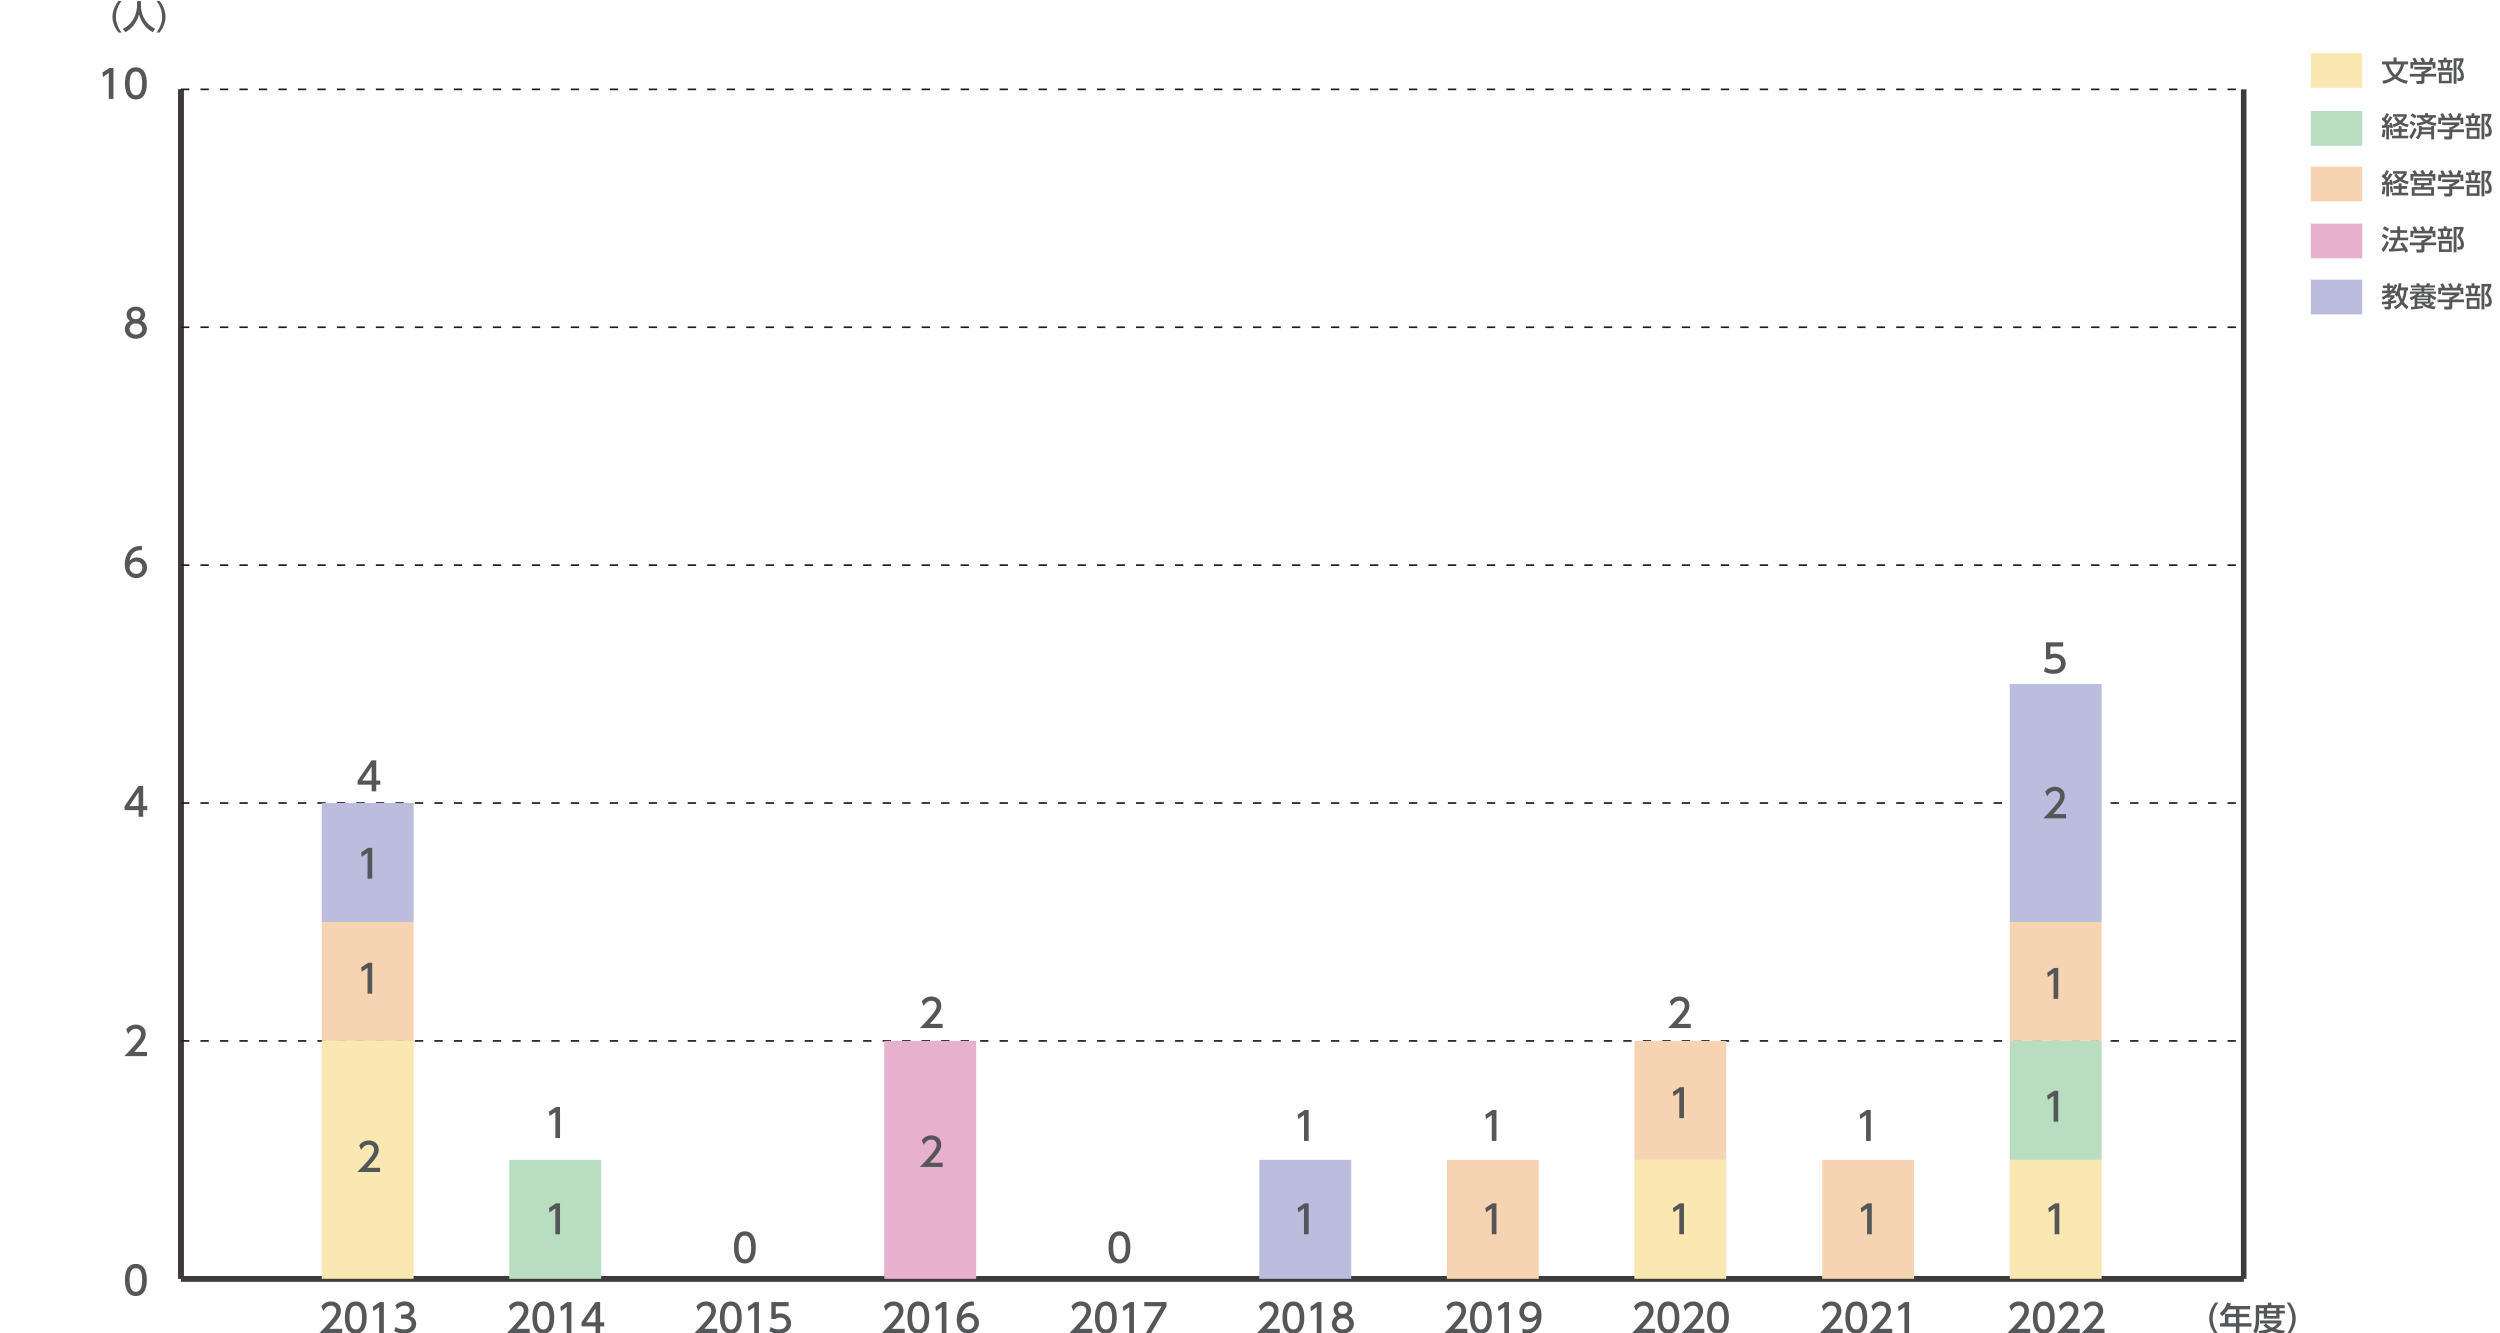 <?xml version="1.0" encoding="utf-8"?>
<!-- Generator: Adobe Illustrator 27.7.0, SVG Export Plug-In . SVG Version: 6.00 Build 0)  -->
<svg version="1.1" id="レイヤー_1" xmlns="http://www.w3.org/2000/svg" xmlns:xlink="http://www.w3.org/1999/xlink" x="0px"
	 y="0px" width="806.26px" height="430px" viewBox="0 0 806.26 430" style="enable-background:new 0 0 806.26 430;"
	 xml:space="preserve">
<style type="text/css">
	.st0{fill:none;stroke:#3E3A39;stroke-width:1.796;stroke-miterlimit:10;}
	.st1{fill:#555657;}
	.st2{fill:none;stroke:#231815;stroke-width:0.539;stroke-miterlimit:10;stroke-dasharray:2.694,3.592;}
	.st3{fill:#BBBCDE;}
	.st4{fill:#A0D8EF;}
	.st5{fill:#E7B0CF;}
	.st6{fill:#F6D4B1;}
	.st7{fill:#F9E8B1;}
	.st8{fill:#B9DDC0;}
</style>
<g>
	<line class="st0" x1="58.36" y1="412.42" x2="723.6" y2="412.42"/>
	<g>
		<g>
			<line class="st0" x1="58.36" y1="412.42" x2="58.36" y2="28.82"/>
			<line class="st0" x1="723.6" y1="412.42" x2="723.6" y2="28.82"/>
		</g>
	</g>
</g>
<g>
	<g>
		<path class="st1" d="M40.3,412.79c0-0.97,0-5.18,3.52-5.18c3.52,0,3.52,4.23,3.52,5.18c0,0.97,0,5.19-3.52,5.19
			C40.3,417.99,40.3,413.76,40.3,412.79z M45.85,412.79c0-1.92-0.36-3.82-2.02-3.82c-1.66,0-2.03,1.91-2.03,3.82
			c0,2.03,0.42,3.84,2.03,3.84C45.48,416.63,45.85,414.69,45.85,412.79z"/>
	</g>
</g>
<g>
	<g>
		<path class="st1" d="M44.7,263.42v-2.14h-4.53v-1.27l4.49-6.57h1.52v6.52h1.31v1.32h-1.31v2.14H44.7z M41.68,259.97h3.02v-4.48
			L41.68,259.97z"/>
	</g>
</g>
<g>
	<g>
		<path class="st1" d="M47.42,339.25v1.36h-7.35c1.09-1.09,2.25-2.28,3.54-3.79c1.52-1.79,1.89-2.53,1.89-3.37
			c0-0.98-0.68-1.66-1.7-1.66c-1.48,0-2.23,1.32-2.46,1.72l-0.63-1.5c0.78-1.03,1.84-1.58,3.13-1.58c1.42,0,3.16,0.82,3.16,2.98
			c0,1.42-0.59,2.52-3.7,5.84H47.42z"/>
	</g>
</g>
<g>
	<g>
		<path class="st1" d="M45.76,177.45c-0.29-0.01-0.31-0.03-0.44-0.03c-2.11,0-3.16,1.47-3.56,3.42c0.5-0.55,1.26-1.07,2.39-1.07
			c1.67,0,3.26,1.23,3.26,3.26c0,1.99-1.55,3.41-3.46,3.41c-1.6,0-3.71-1.02-3.71-4.5c0-2.75,1.53-5.87,5.02-5.87
			c0.18,0,0.29,0,0.5,0.03V177.45z M43.95,181.11c-0.97,0-2.16,0.62-2.16,1.87c0,1.04,0.82,2.1,2.13,2.1c1.3,0,2-0.96,2-1.99
			C45.91,181.34,44.49,181.11,43.95,181.11z"/>
	</g>
</g>
<g>
	<g>
		<path class="st1" d="M47.37,106.13c0,1.84-1.61,3.13-3.55,3.13c-1.94,0-3.55-1.3-3.55-3.13c0-1.37,0.86-2.24,1.65-2.63
			c-0.74-0.45-1.09-1.26-1.09-2.02c0-1.48,1.17-2.59,2.99-2.59c1.81,0,2.99,1.11,2.99,2.59c0,0.77-0.35,1.57-1.09,2.02
			C46.51,103.9,47.37,104.76,47.37,106.13z M45.87,106.11c0-0.73-0.5-1.79-2.05-1.79c-1.53,0-2.05,1.04-2.05,1.79
			c0,0.99,0.85,1.8,2.05,1.8C45.02,107.91,45.87,107.1,45.87,106.11z M45.37,101.54c0-0.93-0.74-1.4-1.55-1.4s-1.55,0.48-1.55,1.38
			c0,0.6,0.35,1.4,1.55,1.4C45.01,102.93,45.37,102.14,45.37,101.54z"/>
	</g>
</g>
<g>
	<g>
		<path class="st1" d="M35.27,21.91h1.32v9.97h-1.51v-8.34l-1.86,1.28l-0.2-1.4L35.27,21.91z"/>
		<path class="st1" d="M40.3,26.89c0-0.97,0-5.18,3.52-5.18c3.52,0,3.52,4.23,3.52,5.18c0,0.97,0,5.19-3.52,5.19
			C40.3,32.08,40.3,27.86,40.3,26.89z M45.85,26.89c0-1.92-0.36-3.82-2.02-3.82c-1.66,0-2.03,1.91-2.03,3.82
			c0,2.02,0.42,3.84,2.03,3.84C45.48,30.73,45.85,28.79,45.85,26.89z"/>
	</g>
</g>
<line class="st0" x1="58.36" y1="412.42" x2="58.36" y2="28.82"/>
<line class="st0" x1="58.36" y1="412.42" x2="723.6" y2="412.42"/>
<line class="st2" x1="58.36" y1="335.7" x2="723.6" y2="335.7"/>
<line class="st2" x1="58.36" y1="258.98" x2="723.6" y2="258.98"/>
<line class="st2" x1="58.36" y1="182.26" x2="723.6" y2="182.26"/>
<line class="st2" x1="58.36" y1="105.54" x2="723.6" y2="105.54"/>
<line class="st2" x1="58.36" y1="28.82" x2="723.6" y2="28.82"/>
<rect x="285.35" y="412.42" class="st3" width="29.63" height="0"/>
<rect x="345.82" y="412.42" class="st3" width="29.63" height="0"/>
<rect x="466.77" y="412.42" class="st3" width="29.63" height="0"/>
<rect x="164.39" y="412.42" class="st4" width="29.63" height="0"/>
<rect x="285.35" y="412.42" class="st4" width="29.63" height="0"/>
<rect x="345.82" y="412.42" class="st4" width="29.63" height="0"/>
<rect x="466.77" y="412.42" class="st4" width="29.63" height="0"/>
<rect x="164.39" y="412.42" class="st5" width="29.63" height="0"/>
<rect x="285.35" y="412.42" class="st5" width="29.63" height="0"/>
<rect x="345.82" y="412.42" class="st5" width="29.63" height="0"/>
<rect x="406.3" y="412.42" class="st5" width="29.63" height="0"/>
<rect x="466.77" y="412.42" class="st5" width="29.63" height="0"/>
<rect x="103.92" y="412.42" class="st6" width="29.63" height="0"/>
<rect x="164.39" y="412.42" class="st6" width="29.63" height="0"/>
<rect x="285.35" y="412.42" class="st6" width="29.63" height="0"/>
<rect x="345.82" y="412.42" class="st6" width="29.63" height="0"/>
<rect x="406.3" y="412.42" class="st6" width="29.63" height="0"/>
<rect x="466.77" y="412.42" class="st6" width="29.63" height="0"/>
<rect x="103.92" y="412.42" class="st7" width="29.63" height="0"/>
<rect x="164.39" y="412.42" class="st7" width="29.63" height="0"/>
<rect x="285.35" y="412.42" class="st7" width="29.63" height="0"/>
<rect x="345.82" y="412.42" class="st7" width="29.63" height="0"/>
<rect x="406.3" y="412.42" class="st7" width="29.63" height="0"/>
<rect x="648.31" y="412.42" class="st7" width="29.63" height="0"/>
<g>
	<g>
		<path class="st1" d="M412.74,428.54v1.36h-7.35c1.09-1.09,2.25-2.28,3.54-3.79c1.52-1.79,1.89-2.53,1.89-3.37
			c0-0.98-0.68-1.66-1.7-1.66c-1.48,0-2.23,1.32-2.46,1.72l-0.63-1.5c0.78-1.03,1.84-1.58,3.13-1.58c1.42,0,3.16,0.82,3.16,2.98
			c0,1.42-0.59,2.52-3.7,5.84H412.74z"/>
		<path class="st1" d="M413.6,424.91c0-0.97,0-5.18,3.52-5.18c3.52,0,3.52,4.22,3.52,5.18c0,0.97,0,5.19-3.52,5.19
			C413.6,430.1,413.6,425.87,413.6,424.91z M419.15,424.91c0-1.93-0.36-3.82-2.02-3.82c-1.66,0-2.03,1.91-2.03,3.82
			c0,2.02,0.42,3.84,2.03,3.84C418.78,428.74,419.15,426.8,419.15,424.91z"/>
		<path class="st1" d="M424.85,419.92h1.32v9.98h-1.51v-8.34l-1.86,1.28l-0.2-1.4L424.85,419.92z"/>
		<path class="st1" d="M436.63,426.97c0,1.84-1.61,3.13-3.55,3.13c-1.94,0-3.55-1.3-3.55-3.13c0-1.37,0.86-2.24,1.65-2.63
			c-0.74-0.45-1.09-1.26-1.09-2.03c0-1.48,1.17-2.59,2.99-2.59c1.81,0,2.99,1.11,2.99,2.59c0,0.77-0.35,1.57-1.09,2.03
			C435.78,424.73,436.63,425.6,436.63,426.97z M435.14,426.94c0-0.73-0.5-1.79-2.05-1.79c-1.53,0-2.05,1.04-2.05,1.79
			c0,0.99,0.85,1.8,2.05,1.8C434.28,428.74,435.14,427.94,435.14,426.94z M434.63,422.38c0-0.93-0.74-1.4-1.55-1.4
			s-1.55,0.48-1.55,1.38c0,0.6,0.35,1.4,1.55,1.4C434.27,423.76,434.63,422.97,434.63,422.38z"/>
	</g>
	<g>
		<path class="st1" d="M654.75,428.54v1.36h-7.35c1.09-1.09,2.25-2.28,3.54-3.79c1.52-1.79,1.89-2.53,1.89-3.37
			c0-0.98-0.68-1.66-1.7-1.66c-1.48,0-2.23,1.32-2.46,1.72l-0.63-1.5c0.78-1.03,1.84-1.58,3.13-1.58c1.42,0,3.16,0.82,3.16,2.98
			c0,1.42-0.59,2.52-3.7,5.84H654.75z"/>
		<path class="st1" d="M655.61,424.91c0-0.97,0-5.18,3.52-5.18c3.52,0,3.52,4.22,3.52,5.18c0,0.97,0,5.19-3.52,5.19
			C655.61,430.1,655.61,425.87,655.61,424.91z M661.16,424.91c0-1.93-0.36-3.82-2.02-3.82c-1.66,0-2.03,1.91-2.03,3.82
			c0,2.02,0.42,3.84,2.03,3.84C660.79,428.74,661.16,426.8,661.16,424.91z"/>
		<path class="st1" d="M670.71,428.54v1.36h-7.35c1.09-1.09,2.25-2.28,3.54-3.79c1.52-1.79,1.89-2.53,1.89-3.37
			c0-0.98-0.68-1.66-1.7-1.66c-1.48,0-2.23,1.32-2.46,1.72l-0.63-1.5c0.78-1.03,1.84-1.58,3.13-1.58c1.42,0,3.16,0.82,3.16,2.98
			c0,1.42-0.59,2.52-3.7,5.84H670.71z"/>
		<path class="st1" d="M678.7,428.54v1.36h-7.34c1.09-1.09,2.25-2.28,3.53-3.79c1.52-1.79,1.89-2.53,1.89-3.37
			c0-0.98-0.68-1.66-1.7-1.66c-1.48,0-2.23,1.32-2.46,1.72l-0.63-1.5c0.78-1.03,1.84-1.58,3.13-1.58c1.42,0,3.16,0.82,3.16,2.98
			c0,1.42-0.59,2.52-3.7,5.84H678.7z"/>
	</g>
	<g>
		<path class="st1" d="M473.22,428.54v1.36h-7.35c1.09-1.09,2.25-2.28,3.54-3.79c1.52-1.79,1.89-2.53,1.89-3.37
			c0-0.98-0.68-1.66-1.7-1.66c-1.48,0-2.23,1.32-2.46,1.72l-0.63-1.5c0.78-1.03,1.84-1.58,3.13-1.58c1.42,0,3.16,0.82,3.16,2.98
			c0,1.42-0.59,2.52-3.7,5.84H473.22z"/>
		<path class="st1" d="M474.08,424.91c0-0.97,0-5.18,3.52-5.18c3.52,0,3.52,4.22,3.52,5.18c0,0.97,0,5.19-3.52,5.19
			C474.08,430.1,474.08,425.87,474.08,424.91z M479.63,424.91c0-1.93-0.36-3.82-2.02-3.82c-1.66,0-2.03,1.91-2.03,3.82
			c0,2.02,0.42,3.84,2.03,3.84C479.26,428.74,479.63,426.8,479.63,424.91z"/>
		<path class="st1" d="M485.33,419.92h1.32v9.98h-1.51v-8.34l-1.86,1.28l-0.2-1.4L485.33,419.92z"/>
		<path class="st1" d="M491.03,428.47c0.45,0.19,0.9,0.28,1.4,0.28c2.05,0,2.94-1.51,3.2-3.43c-0.35,0.36-1.03,1.07-2.39,1.07
			c-1.72,0-3.24-1.25-3.24-3.23c0-1.94,1.47-3.42,3.48-3.42c1.09,0,3.67,0.48,3.67,4.55c0,3.42-1.74,5.82-4.67,5.82
			c-0.8,0-1.23-0.16-1.45-0.25V428.47z M493.44,425.06c1.11,0,2.13-0.78,2.13-1.96c0-1.07-0.8-2.01-2.07-2.01
			c-1.4,0-2.01,1.13-2.01,2.01C491.48,424.45,492.47,425.06,493.44,425.06z"/>
	</g>
	<g>
		<path class="st1" d="M352.26,428.54v1.36h-7.35c1.09-1.09,2.25-2.28,3.54-3.79c1.52-1.79,1.89-2.53,1.89-3.37
			c0-0.98-0.68-1.66-1.7-1.66c-1.48,0-2.23,1.32-2.46,1.72l-0.63-1.5c0.78-1.03,1.84-1.58,3.13-1.58c1.42,0,3.16,0.82,3.16,2.98
			c0,1.42-0.59,2.52-3.7,5.84H352.26z"/>
		<path class="st1" d="M353.13,424.91c0-0.97,0-5.18,3.52-5.18s3.52,4.22,3.52,5.18c0,0.97,0,5.19-3.52,5.19
			S353.13,425.87,353.13,424.91z M358.67,424.91c0-1.93-0.36-3.82-2.02-3.82c-1.66,0-2.03,1.91-2.03,3.82
			c0,2.02,0.42,3.84,2.03,3.84C358.31,428.74,358.67,426.8,358.67,424.91z"/>
		<path class="st1" d="M364.38,419.92h1.32v9.98h-1.51v-8.34l-1.86,1.28l-0.2-1.4L364.38,419.92z"/>
		<path class="st1" d="M376.2,419.92v1.41l-4.98,8.57h-1.67l5.06-8.62h-5.57v-1.36H376.2z"/>
	</g>
	<g>
		<path class="st1" d="M291.79,428.54v1.36h-7.35c1.09-1.09,2.25-2.28,3.54-3.79c1.52-1.79,1.89-2.53,1.89-3.37
			c0-0.98-0.68-1.66-1.7-1.66c-1.48,0-2.23,1.32-2.46,1.72l-0.63-1.5c0.78-1.03,1.84-1.58,3.13-1.58c1.42,0,3.16,0.82,3.16,2.98
			c0,1.42-0.59,2.52-3.7,5.84H291.79z"/>
		<path class="st1" d="M292.65,424.91c0-0.97,0-5.18,3.52-5.18c3.52,0,3.52,4.22,3.52,5.18c0,0.97,0,5.19-3.52,5.19
			C292.65,430.1,292.65,425.87,292.65,424.91z M298.2,424.91c0-1.93-0.36-3.82-2.02-3.82c-1.66,0-2.03,1.91-2.03,3.82
			c0,2.02,0.42,3.84,2.03,3.84C297.83,428.74,298.2,426.8,298.2,424.91z"/>
		<path class="st1" d="M303.9,419.92h1.32v9.98h-1.51v-8.34l-1.86,1.28l-0.2-1.4L303.9,419.92z"/>
		<path class="st1" d="M314.07,421.11c-0.29-0.01-0.31-0.03-0.44-0.03c-2.11,0-3.16,1.47-3.56,3.42c0.5-0.55,1.26-1.07,2.39-1.07
			c1.67,0,3.26,1.23,3.26,3.26c0,1.99-1.55,3.41-3.46,3.41c-1.6,0-3.71-1.02-3.71-4.5c0-2.76,1.53-5.87,5.02-5.87
			c0.18,0,0.29,0,0.5,0.02V421.11z M312.26,424.77c-0.97,0-2.16,0.62-2.16,1.87c0,1.05,0.82,2.1,2.13,2.1c1.3,0,2-0.96,2-1.99
			C314.22,424.99,312.8,424.77,312.26,424.77z"/>
	</g>
	<g>
		<path class="st1" d="M231.31,428.54v1.36h-7.34c1.09-1.09,2.25-2.28,3.53-3.79c1.52-1.79,1.89-2.53,1.89-3.37
			c0-0.98-0.68-1.66-1.7-1.66c-1.48,0-2.23,1.32-2.46,1.72l-0.63-1.5c0.78-1.03,1.84-1.58,3.13-1.58c1.42,0,3.16,0.82,3.16,2.98
			c0,1.42-0.59,2.52-3.7,5.84H231.31z"/>
		<path class="st1" d="M232.17,424.91c0-0.97,0-5.18,3.52-5.18s3.52,4.22,3.52,5.18c0,0.97,0,5.19-3.52,5.19
			S232.17,425.87,232.17,424.91z M237.72,424.91c0-1.93-0.36-3.82-2.02-3.82c-1.66,0-2.03,1.91-2.03,3.82
			c0,2.02,0.42,3.84,2.03,3.84C237.36,428.74,237.72,426.8,237.72,424.91z"/>
		<path class="st1" d="M243.43,419.92h1.32v9.98h-1.51v-8.34l-1.86,1.28l-0.2-1.4L243.43,419.92z"/>
		<path class="st1" d="M254.34,421.28h-4.16v2.55c0.32-0.11,0.72-0.25,1.43-0.25c2.14,0,3.52,1.42,3.52,3.21
			c0,1.57-1.13,3.31-3.94,3.31c-1.11,0-2.07-0.25-3.05-0.78l0.41-1.37c0.8,0.54,1.66,0.79,2.63,0.79c1.92,0,2.45-1.13,2.45-1.96
			c0-1.17-0.96-1.87-2.13-1.87c-0.52,0-1.05,0.14-1.43,0.48h-1.3v-5.46h5.56V421.28z"/>
	</g>
	<g>
		<path class="st1" d="M170.83,428.54v1.36h-7.34c1.09-1.09,2.25-2.28,3.53-3.79c1.52-1.79,1.89-2.53,1.89-3.37
			c0-0.98-0.68-1.66-1.7-1.66c-1.48,0-2.23,1.32-2.46,1.72l-0.63-1.5c0.78-1.03,1.84-1.58,3.13-1.58c1.42,0,3.16,0.82,3.16,2.98
			c0,1.42-0.59,2.52-3.7,5.84H170.83z"/>
		<path class="st1" d="M171.7,424.91c0-0.97,0-5.18,3.52-5.18c3.52,0,3.52,4.22,3.52,5.18c0,0.97,0,5.19-3.52,5.19
			C171.7,430.1,171.7,425.87,171.7,424.91z M177.24,424.91c0-1.93-0.36-3.82-2.02-3.82c-1.66,0-2.03,1.91-2.03,3.82
			c0,2.02,0.42,3.84,2.03,3.84C176.88,428.74,177.24,426.8,177.24,424.91z"/>
		<path class="st1" d="M182.95,419.92h1.32v9.98h-1.51v-8.34l-1.86,1.28l-0.2-1.4L182.95,419.92z"/>
		<path class="st1" d="M192.07,429.9v-2.14h-4.53v-1.27l4.49-6.57h1.52v6.52h1.31v1.32h-1.31v2.14H192.07z M189.05,426.44h3.02
			v-4.48L189.05,426.44z"/>
	</g>
	<g>
		<path class="st1" d="M110.36,428.54v1.36h-7.35c1.09-1.09,2.25-2.28,3.54-3.79c1.52-1.79,1.89-2.53,1.89-3.37
			c0-0.98-0.68-1.66-1.7-1.66c-1.48,0-2.23,1.32-2.46,1.72l-0.63-1.5c0.78-1.03,1.84-1.58,3.13-1.58c1.42,0,3.16,0.82,3.16,2.98
			c0,1.42-0.59,2.52-3.7,5.84H110.36z"/>
		<path class="st1" d="M111.22,424.91c0-0.97,0-5.18,3.52-5.18s3.52,4.22,3.52,5.18c0,0.97,0,5.19-3.52,5.19
			S111.22,425.87,111.22,424.91z M116.77,424.91c0-1.93-0.36-3.82-2.02-3.82c-1.66,0-2.03,1.91-2.03,3.82
			c0,2.02,0.42,3.84,2.03,3.84C116.4,428.74,116.77,426.8,116.77,424.91z"/>
		<path class="st1" d="M122.47,419.92h1.32v9.98h-1.51v-8.34l-1.86,1.28l-0.2-1.4L122.47,419.92z"/>
		<path class="st1" d="M127.55,427.95c0.8,0.54,1.77,0.79,2.74,0.79c1.79,0,2.43-0.98,2.43-1.84c0-0.88-0.73-1.63-2.38-1.63h-0.99
			v-1.31h0.96c1.36,0,1.85-0.82,1.85-1.49c0-0.96-0.84-1.4-1.66-1.4c-0.94,0-1.82,0.45-2.45,1.16l-0.54-1.35
			c0.96-0.84,2.05-1.17,3.01-1.17c1.65,0,3.11,0.97,3.11,2.65c0,1.41-0.99,1.92-1.36,2.11c0.52,0.2,1.96,0.75,1.96,2.55
			c0,1.35-1.01,3.06-3.92,3.06c-1.31,0-2.28-0.32-3.17-0.79L127.55,427.95z"/>
	</g>
</g>
<g>
	<g>
		<path class="st1" d="M714.42,430.29c-1.82-2.28-1.93-4.43-1.93-5.11c0-0.68,0.11-2.82,1.93-5.1h1.02
			c-1.15,1.46-1.84,3.24-1.84,5.1c0,1.86,0.7,3.64,1.84,5.11H714.42z"/>
		<path class="st1" d="M725.69,421.18v1.09h-3.47v1.46h3.12v1.06h-3.12v1.95h3.89v1.09h-3.89v2.42h-1.13v-2.42h-5.09v-1.09h1.53
			v-3.01h3.57v-1.46h-2.5c-0.76,1.2-1.4,1.74-1.96,2.21l-0.76-0.96c1.16-0.88,1.97-1.99,2.39-3.45l1.23,0.3
			c-0.14,0.42-0.21,0.56-0.31,0.81H725.69z M721.09,424.78h-2.41v1.95h2.41V424.78z"/>
		<path class="st1" d="M727.5,420.92h3.88v-0.8h1.13v0.8h4.31v0.99h-1.68v0.8h1.74v0.88h-1.74v1.66h-5.05v-1.66h-1.49v1.96
			c0,1.65-0.23,3.37-1.02,4.61l-0.88-0.84c0.65-0.95,0.81-2.38,0.81-3.79V420.92z M730.83,426.83c0.31,0.31,0.86,0.87,1.9,1.35
			c1.14-0.55,1.51-1.03,1.74-1.36h-5.62v-0.97h6.91v0.97c-0.16,0.28-0.58,1.01-1.83,1.81c0.93,0.27,1.81,0.42,2.99,0.53l-0.49,1.07
			c-0.52-0.05-2.03-0.23-3.71-0.96c-1.64,0.71-3.06,0.89-3.94,0.98l-0.44-1c0.59-0.06,1.66-0.16,3.14-0.6
			c-0.99-0.6-1.37-1.03-1.54-1.24L730.83,426.83z M728.6,421.91v0.8h1.49v-0.8H728.6z M731.14,421.91v0.8h2.96v-0.8H731.14z
			 M731.14,423.59v0.8h2.96v-0.8H731.14z"/>
		<path class="st1" d="M737.43,430.29c1.15-1.45,1.84-3.24,1.84-5.11c0-1.86-0.69-3.65-1.84-5.1h1.02c1.74,2.17,1.93,4.27,1.93,5.1
			c0,0.83-0.18,2.93-1.93,5.11H737.43z"/>
	</g>
</g>
<g>
	<g>
		<path class="st1" d="M38.2,10.5c-1.82-2.28-1.93-4.43-1.93-5.1s0.11-2.82,1.93-5.1h1.02c-1.15,1.46-1.84,3.24-1.84,5.1
			s0.7,3.64,1.84,5.1H38.2z"/>
		<path class="st1" d="M44.2,0.36h1.26v1.32c0,2.09,0.66,5.6,4.56,7.6l-0.74,1.1c-1.98-0.99-3.7-3.01-4.45-5.73
			c-0.67,2.58-2.28,4.62-4.43,5.73l-0.8-1.08c1.57-0.76,2.89-1.99,3.65-3.58c0.58-1.2,0.95-2.69,0.95-4.01V0.36z"/>
		<path class="st1" d="M50.44,10.5c1.15-1.45,1.84-3.24,1.84-5.1s-0.69-3.65-1.84-5.1h1.02c1.74,2.18,1.93,4.27,1.93,5.1
			s-0.18,2.93-1.93,5.1H50.44z"/>
	</g>
</g>
<g>
	<g>
		<g>
			<rect x="103.76" y="258.98" class="st3" width="29.63" height="38.36"/>
			<rect x="164.24" y="374.06" class="st3" width="29.63" height="0"/>
			<rect x="224.72" y="412.42" class="st3" width="29.63" height="0"/>
			<rect x="285.19" y="335.7" class="st3" width="29.63" height="0"/>
			<rect x="345.67" y="412.42" class="st3" width="29.63" height="0"/>
			<rect x="406.14" y="374.06" class="st3" width="29.63" height="38.36"/>
			<rect x="466.62" y="374.06" class="st3" width="29.63" height="0"/>
		</g>
	</g>
	<g>
		<g>
			<rect x="103.76" y="297.34" class="st4" width="29.63" height="0"/>
			<rect x="164.24" y="374.06" class="st4" width="29.63" height="0"/>
			<rect x="224.72" y="412.42" class="st4" width="29.63" height="0"/>
			<rect x="285.19" y="335.7" class="st4" width="29.63" height="0"/>
			<rect x="345.67" y="412.42" class="st4" width="29.63" height="0"/>
			<rect x="406.14" y="412.42" class="st4" width="29.63" height="0"/>
			<rect x="466.62" y="374.06" class="st4" width="29.63" height="0"/>
		</g>
	</g>
	<g>
		<g>
			<rect x="103.76" y="297.34" class="st5" width="29.63" height="0"/>
			<rect x="164.24" y="374.06" class="st5" width="29.63" height="0"/>
			<rect x="224.72" y="412.42" class="st5" width="29.63" height="0"/>
			<rect x="345.67" y="412.42" class="st5" width="29.63" height="0"/>
			<rect x="406.14" y="412.42" class="st5" width="29.63" height="0"/>
			<rect x="466.62" y="374.06" class="st5" width="29.63" height="0"/>
		</g>
	</g>
	<g>
		<g>
			<rect x="103.76" y="297.34" class="st6" width="29.63" height="38.36"/>
			<rect x="164.24" y="374.06" class="st6" width="29.63" height="0"/>
			<rect x="224.72" y="412.42" class="st6" width="29.63" height="0"/>
			<rect x="285.19" y="412.42" class="st6" width="29.63" height="0"/>
			<rect x="345.67" y="412.42" class="st6" width="29.63" height="0"/>
			<rect x="406.14" y="412.42" class="st6" width="29.63" height="0"/>
			<rect x="466.62" y="374.06" class="st6" width="29.63" height="38.36"/>
			<rect x="648.15" y="374.06" class="st7" width="29.63" height="38.36"/>
			<rect x="648.15" y="335.7" class="st8" width="29.63" height="38.36"/>
			<rect x="648.15" y="297.33" class="st6" width="29.63" height="38.36"/>
			<rect x="648.15" y="220.61" class="st3" width="29.63" height="76.72"/>
		</g>
	</g>
	<g>
		<g>
			<rect x="103.76" y="335.7" class="st8" width="29.63" height="0"/>
			<rect x="164.24" y="374.06" class="st8" width="29.63" height="38.36"/>
			<rect x="224.72" y="412.42" class="st8" width="29.63" height="0"/>
			<rect x="285.19" y="412.42" class="st8" width="29.63" height="0"/>
			<rect x="345.67" y="412.42" class="st8" width="29.63" height="0"/>
			<rect x="406.14" y="412.42" class="st8" width="29.63" height="0"/>
			<rect x="466.62" y="412.42" class="st8" width="29.63" height="0"/>
		</g>
	</g>
	<g>
		<g>
			<rect x="103.76" y="335.7" class="st7" width="29.63" height="76.72"/>
			<rect x="164.24" y="412.42" class="st7" width="29.63" height="0"/>
			<rect x="224.72" y="412.42" class="st7" width="29.63" height="0"/>
			<rect x="285.19" y="412.42" class="st7" width="29.63" height="0"/>
			<rect x="345.67" y="412.42" class="st7" width="29.63" height="0"/>
			<rect x="406.14" y="412.42" class="st7" width="29.63" height="0"/>
			<rect x="466.62" y="412.42" class="st7" width="29.63" height="0"/>
		</g>
	</g>
</g>
<rect x="285.19" y="335.7" class="st5" width="29.63" height="76.72"/>
<g>
	<rect x="745.25" y="90.2" class="st3" width="16.58" height="11.2"/>
	<g>
		<path class="st1" d="M772.03,98.91c0.34-0.15,1.36-0.59,2.09-1.53c-0.58-1.02-0.73-1.76-0.8-2.12c-0.11,0.17-0.14,0.24-0.29,0.46
			l-0.73-0.68c0.14-0.2,0.21-0.29,0.31-0.49h-1.26c-0.14,0.14-0.31,0.33-0.68,0.65h1.57v0.76c-0.47,0.45-0.73,0.65-1.14,0.92v0.17
			c0.19-0.03,1.63-0.21,1.7-0.22v0.79c-0.38,0.07-0.74,0.14-1.7,0.28v1.22c0,0.3-0.19,0.67-0.62,0.67h-1.34l-0.17-0.86h1.03
			c0.12,0,0.23-0.02,0.23-0.21v-0.71c-0.77,0.09-1.41,0.14-1.99,0.19l-0.07-0.87c0.61-0.04,1.2-0.06,2.06-0.17v-0.63h0.25
			c0.19-0.13,0.51-0.41,0.62-0.56h-1.41c-0.54,0.37-0.83,0.53-1.14,0.7l-0.41-0.8c0.39-0.19,1.09-0.53,2.01-1.3h-1.91v-0.82h1.65
			v-0.85h-1.43v-0.81h1.43v-0.72h0.84v0.72h1.04v0.66c0.28-0.41,0.44-0.76,0.6-1.12l0.8,0.36c-0.16,0.34-0.44,0.93-1.1,1.75h0.59
			v0.72c0.54-0.97,0.81-2.22,0.94-3.14l0.89,0.09c-0.04,0.32-0.09,0.72-0.21,1.29h2.31v0.93h-0.44c-0.1,1.3-0.31,2.62-0.98,3.74
			c0.47,0.58,0.97,1.03,1.57,1.53l-0.53,0.87c-0.3-0.22-0.94-0.71-1.61-1.6c-0.78,0.89-1.56,1.34-2.01,1.6L772.03,98.91z
			 M770.74,92.89v0.85h0.27c0.17-0.19,0.38-0.43,0.67-0.85H770.74z M774.06,93.63c-0.07,0.22-0.09,0.27-0.13,0.38
			c0.09,0.9,0.3,1.76,0.72,2.54c0.42-0.92,0.58-1.91,0.65-2.92H774.06z"/>
		<path class="st1" d="M778.74,96.21c-0.49,0.32-0.84,0.49-1.13,0.64L777.1,96c1.5-0.54,1.97-1.02,2.24-1.29h-2.16v-0.67h3.77v-0.4
			h-3.11v-0.54h3.11v-0.39h-3.44v-0.67h1.95c-0.04-0.09-0.25-0.49-0.3-0.58l0.99-0.14c0.09,0.17,0.25,0.53,0.32,0.73h1.92
			c0.13-0.22,0.27-0.55,0.33-0.74l1.03,0.15c-0.08,0.22-0.22,0.48-0.29,0.58h1.84v0.67h-3.46v0.39h3.14v0.54h-3.14v0.4h3.77v0.67
			h-1.87c0.25,0.29,0.63,0.71,2,1.22l-0.48,0.86c-0.23-0.12-0.82-0.4-1.44-0.92v1.93c0.22-0.23,0.35-0.4,0.5-0.59l0.77,0.49
			c-0.55,0.58-1.02,0.93-1.11,1.02c0.66,0.09,1.13,0.12,1.53,0.14l-0.37,0.89c-2.28-0.28-3.34-0.77-4.27-1.86h-1.29v0.94
			c1.09-0.09,1.55-0.16,1.91-0.22v0.75c-1.01,0.21-2.84,0.41-3.87,0.46l-0.09-0.85c0.25-0.01,0.82-0.04,1.19-0.07V96.21z
			 M779.61,95.87v0.4h3.42v-0.4H779.61z M779.61,96.82v0.45h3.42v-0.45H779.61z M780.97,95.28v-0.45h0.86v0.45h1.37
			c-0.22-0.24-0.33-0.39-0.48-0.58h-2.42c-0.11,0.17-0.19,0.3-0.44,0.58H780.97z M781.95,97.88c0.25,0.23,0.45,0.4,1.09,0.61
			c0.46-0.36,0.61-0.51,0.71-0.61H781.95z"/>
		<path class="st1" d="M793.16,94.32v0.75c-0.51,0.46-1.58,1.15-2.29,1.44v0.07h3.78v0.88h-3.78v1.61c0,0.65-0.65,0.75-0.74,0.75
			h-1.76l-0.17-0.95h1.45c0.25,0,0.25-0.13,0.25-0.29v-1.11h-3.77v-0.88h3.77v-0.7h0.39c0.31-0.1,0.93-0.35,1.33-0.71h-4v-0.85
			H793.16z M787.54,92.8c-0.19-0.49-0.41-0.89-0.54-1.11l0.87-0.32c0.24,0.34,0.52,0.87,0.67,1.35l-0.21,0.08h1.8
			c-0.22-0.52-0.4-0.83-0.61-1.16l0.89-0.34c0.19,0.29,0.54,0.95,0.68,1.4l-0.3,0.1h1.46c0.11-0.21,0.24-0.48,0.59-1.47l1.03,0.31
			c-0.21,0.48-0.32,0.71-0.59,1.17h1.14v2.06h-0.91v-1.2h-6.25v1.2h-0.91V92.8H787.54z"/>
		<path class="st1" d="M797.1,92.1v-0.75H798v0.75h1.79v0.82h-0.57c-0.07,0.5-0.22,1.24-0.37,1.78h1.1v0.82h-4.81V94.7h1.1
			c-0.04-0.64-0.14-1.29-0.26-1.78h-0.67V92.1H797.1z M799.65,99.63h-4.12v-3.55h4.12V99.63z M798.78,96.89h-2.36v1.93h2.36V96.89z
			 M798,94.7c0.19-0.68,0.31-1.52,0.36-1.78h-1.55c0.14,0.63,0.22,1.05,0.29,1.78H798z M800.3,99.78v-8.21h3.17v0.76
			c-0.45,1.11-0.5,1.23-1.02,2.31c0.89,0.94,1.16,1.91,1.16,2.7c0,0.53-0.16,1-0.45,1.28c-0.22,0.22-0.52,0.3-0.99,0.3h-0.64
			L801.41,98H802c0.26,0,0.65-0.04,0.65-0.79c0-0.93-0.5-1.77-1.23-2.36c0.36-0.69,0.79-1.76,1-2.45h-1.2v7.39H800.3z"/>
	</g>
</g>
<g>
	<rect x="745.25" y="72.12" class="st5" width="16.58" height="11.2"/>
	<g>
		<path class="st1" d="M770.47,78.27c-0.38,0.87-1.14,2.25-1.79,3.06l-0.61-0.9c0.4-0.47,0.79-0.95,1.64-2.74L770.47,78.27z
			 M768.57,75.43c0.69,0.31,1.11,0.56,1.57,0.85l-0.56,0.84c-0.47-0.35-0.93-0.63-1.47-0.87L768.57,75.43z M768.99,72.97
			c0.37,0.15,1.21,0.63,1.54,0.87l-0.59,0.85c-0.42-0.33-0.53-0.4-1.46-0.94L768.99,72.97z M773.34,77.48
			c-0.34,1.03-0.69,1.76-1.24,2.72c1.03-0.04,1.44-0.04,2.89-0.19c-0.35-0.62-0.74-1.14-0.93-1.39l0.82-0.46
			c0.85,0.96,1.46,2.15,1.76,2.87l-0.93,0.43c-0.12-0.27-0.2-0.46-0.31-0.7c-1.3,0.22-3.87,0.35-4.86,0.39l-0.14-0.89
			c0.13,0,0.61-0.02,0.68-0.02c0.59-1.09,0.92-1.82,1.17-2.76h-1.72v-0.86h2.61v-1.51h-2.25v-0.87h2.25v-1.27h0.91v1.27h2.26v0.87
			h-2.26v1.51h2.6v0.86H773.34z"/>
		<path class="st1" d="M784.18,75.94v0.75c-0.51,0.46-1.58,1.15-2.29,1.44v0.07h3.78v0.88h-3.78v1.61c0,0.65-0.65,0.75-0.74,0.75
			h-1.76l-0.17-0.95h1.45c0.25,0,0.25-0.13,0.25-0.29v-1.11h-3.77v-0.88h3.77v-0.7h0.39c0.31-0.1,0.93-0.35,1.33-0.71h-4v-0.85
			H784.18z M778.56,74.41c-0.19-0.49-0.41-0.89-0.54-1.11l0.87-0.32c0.24,0.34,0.52,0.87,0.67,1.35l-0.21,0.08h1.8
			c-0.22-0.52-0.4-0.83-0.61-1.16l0.89-0.34c0.19,0.29,0.54,0.95,0.68,1.4l-0.3,0.1h1.46c0.11-0.21,0.24-0.48,0.59-1.47l1.03,0.31
			c-0.21,0.48-0.32,0.71-0.59,1.17h1.14v2.06h-0.91v-1.2h-6.25v1.2h-0.91v-2.06H778.56z"/>
		<path class="st1" d="M788.12,73.72v-0.75h0.91v0.75h1.79v0.82h-0.57c-0.07,0.5-0.22,1.24-0.37,1.78h1.1v0.82h-4.81v-0.82h1.1
			c-0.04-0.64-0.14-1.29-0.26-1.78h-0.67v-0.82H788.12z M790.67,81.24h-4.12v-3.55h4.12V81.24z M789.8,78.51h-2.36v1.93h2.36V78.51z
			 M789.03,76.31c0.19-0.68,0.31-1.52,0.36-1.78h-1.55c0.14,0.63,0.22,1.05,0.29,1.78H789.03z M791.32,81.39v-8.21h3.17v0.76
			c-0.45,1.11-0.5,1.23-1.02,2.31c0.89,0.94,1.16,1.91,1.16,2.7c0,0.53-0.16,1-0.45,1.28c-0.22,0.22-0.52,0.3-0.99,0.3h-0.64
			l-0.12-0.92h0.58c0.26,0,0.65-0.04,0.65-0.79c0-0.93-0.5-1.77-1.23-2.36c0.36-0.69,0.79-1.76,1-2.45h-1.2v7.39H791.32z"/>
	</g>
</g>
<g>
	<rect x="745.25" y="53.74" class="st6" width="16.58" height="11.2"/>
	<g>
		<path class="st1" d="M768.12,58.79c0.23,0,0.27,0,0.7-0.01c0.18-0.22,0.38-0.49,0.52-0.69c-0.65-0.74-1-0.98-1.26-1.15l0.47-0.8
			c0.14,0.11,0.19,0.14,0.29,0.23c0.1-0.14,0.48-0.74,0.81-1.49l0.83,0.3c-0.23,0.44-0.56,1.09-1.02,1.73
			c0.26,0.24,0.35,0.35,0.41,0.42c0.35-0.53,0.53-0.8,0.91-1.47l0.8,0.39c-0.45,0.74-1.4,2.09-1.73,2.5l0.9-0.04
			c-0.09-0.32-0.11-0.37-0.16-0.53l0.68-0.25c0.18,0.47,0.37,1.06,0.47,1.61l-0.76,0.24c-0.02-0.14-0.03-0.21-0.04-0.32
			c-0.11,0.01-0.41,0.04-0.49,0.04v3.84h-0.87v-3.77c-0.46,0.04-1.15,0.08-1.38,0.1L768.12,58.79z M769.31,60.23
			c-0.02,0.31-0.08,1.54-0.35,2.52l-0.85-0.27c0.23-0.79,0.31-1.38,0.38-2.38L769.31,60.23z M771.45,60.01
			c0.16,0.59,0.25,1.12,0.29,1.91l-0.79,0.13c-0.01-0.51-0.1-1.29-0.23-1.84L771.45,60.01z M776.3,60.01v0.88h-1.79v1.27h2.16V63
			h-5.26v-0.84h2.18v-1.27h-1.68v-0.88h1.68v-0.89h0.92v0.89H776.3z M772.9,56.05c0.2,0.29,0.49,0.72,1.15,1.26
			c0.72-0.6,0.95-0.97,1.15-1.28h-3.46v-0.81h4.43v0.81c-0.12,0.28-0.41,0.93-1.37,1.79c0.94,0.55,1.66,0.66,2.02,0.7l-0.31,0.89
			c-1.27-0.33-1.97-0.69-2.47-1c-0.86,0.58-1.58,0.84-2.02,0.99l-0.45-0.84c0.32-0.09,0.87-0.24,1.7-0.73
			c-0.48-0.44-0.8-0.88-1.14-1.43L772.9,56.05z"/>
		<path class="st1" d="M781.1,56.12c-0.05-0.1-0.3-0.55-0.56-0.93l0.86-0.4c0.39,0.61,0.53,0.85,0.74,1.32h1.09
			c0.31-0.49,0.48-0.84,0.66-1.28l0.93,0.33c-0.18,0.39-0.46,0.81-0.56,0.94h1.16v2.14h-0.9v-1.32h-6.21v1.32h-0.93v-2.14h1.18
			c-0.3-0.46-0.48-0.71-0.57-0.84l0.85-0.41c0.19,0.25,0.45,0.6,0.8,1.25H781.1z M784.23,59.77h-2.36l-0.21,0.59h3.31v2.77h-7.16
			v-2.77h2.87c0.1-0.19,0.18-0.38,0.22-0.59h-2.31v-2.32h5.64V59.77z M784.06,61.16h-5.33v1.16h5.33V61.16z M783.33,58.18h-3.83
			v0.86h3.83V58.18z"/>
		<path class="st1" d="M793.16,57.86v0.75c-0.51,0.46-1.58,1.15-2.29,1.44v0.07h3.78V61h-3.78v1.61c0,0.65-0.65,0.75-0.74,0.75
			h-1.76l-0.17-0.95h1.45c0.25,0,0.25-0.13,0.25-0.29V61h-3.77v-0.88h3.77v-0.7h0.39c0.31-0.1,0.93-0.35,1.33-0.71h-4v-0.85H793.16z
			 M787.54,56.33c-0.19-0.49-0.41-0.89-0.54-1.11l0.87-0.32c0.24,0.34,0.52,0.87,0.67,1.35l-0.21,0.08h1.8
			c-0.22-0.52-0.4-0.83-0.61-1.16l0.89-0.34c0.19,0.29,0.54,0.95,0.68,1.4l-0.3,0.1h1.46c0.11-0.21,0.24-0.48,0.59-1.47l1.03,0.31
			c-0.21,0.48-0.32,0.71-0.59,1.17h1.14v2.06h-0.91v-1.2h-6.25v1.2h-0.91v-2.06H787.54z"/>
		<path class="st1" d="M797.1,55.64v-0.75H798v0.75h1.79v0.82h-0.57c-0.07,0.5-0.22,1.24-0.37,1.78h1.1v0.82h-4.81v-0.82h1.1
			c-0.04-0.64-0.14-1.29-0.26-1.78h-0.67v-0.82H797.1z M799.65,63.16h-4.12v-3.55h4.12V63.16z M798.78,60.43h-2.36v1.93h2.36V60.43z
			 M798,58.24c0.19-0.68,0.31-1.52,0.36-1.78h-1.55c0.14,0.63,0.22,1.05,0.29,1.78H798z M800.3,63.32v-8.21h3.17v0.76
			c-0.45,1.11-0.5,1.23-1.02,2.31c0.89,0.94,1.16,1.91,1.16,2.7c0,0.53-0.16,1-0.45,1.28c-0.22,0.22-0.52,0.3-0.99,0.3h-0.64
			l-0.12-0.92H802c0.26,0,0.65-0.04,0.65-0.79c0-0.93-0.5-1.77-1.23-2.36c0.36-0.69,0.79-1.76,1-2.45h-1.2v7.39H800.3z"/>
	</g>
</g>
<g>
	<rect x="745.25" y="35.81" class="st8" width="16.58" height="11.2"/>
	<g>
		<path class="st1" d="M768.12,40.41c0.23,0,0.27,0,0.7-0.01c0.18-0.22,0.38-0.49,0.52-0.69c-0.65-0.74-1-0.98-1.26-1.15l0.47-0.8
			c0.14,0.11,0.19,0.14,0.29,0.23c0.1-0.14,0.48-0.74,0.81-1.49l0.83,0.3c-0.23,0.44-0.56,1.09-1.02,1.73
			c0.26,0.24,0.35,0.35,0.41,0.42c0.35-0.53,0.53-0.8,0.91-1.47l0.8,0.39c-0.45,0.74-1.4,2.09-1.73,2.5l0.9-0.04
			c-0.09-0.32-0.11-0.37-0.16-0.53l0.68-0.25c0.18,0.47,0.37,1.06,0.47,1.61l-0.76,0.24c-0.02-0.14-0.03-0.21-0.04-0.32
			c-0.11,0.01-0.41,0.04-0.49,0.04v3.84h-0.87v-3.77c-0.46,0.04-1.15,0.08-1.38,0.1L768.12,40.41z M769.31,41.84
			c-0.02,0.31-0.08,1.54-0.35,2.52l-0.85-0.27c0.23-0.79,0.31-1.38,0.38-2.38L769.31,41.84z M771.45,41.62
			c0.16,0.59,0.25,1.12,0.29,1.91l-0.79,0.13c-0.01-0.51-0.1-1.29-0.23-1.84L771.45,41.62z M776.3,41.62v0.88h-1.79v1.27h2.16v0.84
			h-5.26v-0.84h2.18V42.5h-1.68v-0.88h1.68v-0.89h0.92v0.89H776.3z M772.9,37.67c0.2,0.29,0.49,0.72,1.15,1.26
			c0.72-0.6,0.95-0.97,1.15-1.28h-3.46v-0.81h4.43v0.81c-0.12,0.28-0.41,0.93-1.37,1.79c0.94,0.55,1.66,0.66,2.02,0.7l-0.31,0.89
			c-1.27-0.33-1.97-0.69-2.47-1c-0.86,0.58-1.58,0.84-2.02,0.99l-0.45-0.84c0.32-0.09,0.87-0.24,1.7-0.73
			c-0.48-0.44-0.8-0.88-1.14-1.43L772.9,37.67z"/>
		<path class="st1" d="M779.38,41.72c-0.32,0.81-1.05,2.33-1.72,3.22l-0.6-0.91c0.88-1.18,1.41-2.48,1.56-2.86L779.38,41.72z
			 M777.52,39c0.93,0.45,1.27,0.7,1.47,0.84l-0.58,0.79c-0.41-0.36-0.85-0.63-1.33-0.89L777.52,39z M777.98,36.55
			c0.44,0.22,1.02,0.59,1.39,0.86l-0.56,0.8c-0.45-0.39-0.74-0.58-1.37-0.93L777.98,36.55z M781.02,41.05h3.06v-0.42H785v4.31h-0.93
			v-1.64h-3.25c-0.25,0.86-0.57,1.27-1,1.64l-0.74-0.62c0.46-0.36,1.02-0.86,1.02-2.49v-1.2h0.92V41.05z M779.39,39.71
			c0.4-0.05,1.14-0.14,2.27-0.52c-0.2-0.14-0.7-0.51-1.22-1.25h-0.92v-0.8h2.56v-0.66h0.96v0.66h2.55v0.8h-0.92
			c-0.16,0.28-0.44,0.74-1.17,1.27c0.75,0.25,1.44,0.38,2.27,0.47l-0.29,0.9c-0.5-0.06-1.64-0.21-2.94-0.84
			c-0.66,0.29-1.53,0.6-2.91,0.83L779.39,39.71z M784.07,42.51v-0.68h-3.06c0,0.18,0,0.34-0.04,0.68H784.07z M781.4,37.94
			c0.51,0.52,0.92,0.74,1.17,0.86c0.65-0.33,0.85-0.58,1.07-0.86H781.4z"/>
		<path class="st1" d="M793.16,39.47v0.75c-0.51,0.46-1.58,1.15-2.29,1.44v0.07h3.78v0.88h-3.78v1.61c0,0.65-0.65,0.75-0.74,0.75
			h-1.76l-0.17-0.95h1.45c0.25,0,0.25-0.13,0.25-0.29v-1.11h-3.77v-0.88h3.77v-0.7h0.39c0.31-0.1,0.93-0.35,1.33-0.71h-4v-0.85
			H793.16z M787.54,37.94c-0.19-0.49-0.41-0.89-0.54-1.11l0.87-0.32c0.24,0.34,0.52,0.87,0.67,1.35l-0.21,0.08h1.8
			c-0.22-0.52-0.4-0.83-0.61-1.16l0.89-0.34c0.19,0.29,0.54,0.95,0.68,1.4l-0.3,0.1h1.46c0.11-0.21,0.24-0.48,0.59-1.47l1.03,0.31
			c-0.21,0.48-0.32,0.71-0.59,1.17h1.14V40h-0.91v-1.2h-6.25V40h-0.91v-2.06H787.54z"/>
		<path class="st1" d="M797.1,37.25v-0.75H798v0.75h1.79v0.82h-0.57c-0.07,0.5-0.22,1.24-0.37,1.78h1.1v0.82h-4.81v-0.82h1.1
			c-0.04-0.64-0.14-1.29-0.26-1.78h-0.67v-0.82H797.1z M799.65,44.77h-4.12v-3.55h4.12V44.77z M798.78,42.04h-2.36v1.93h2.36V42.04z
			 M798,39.85c0.19-0.68,0.31-1.52,0.36-1.78h-1.55c0.14,0.63,0.22,1.05,0.29,1.78H798z M800.3,44.93v-8.21h3.17v0.76
			c-0.45,1.11-0.5,1.23-1.02,2.31c0.89,0.94,1.16,1.91,1.16,2.7c0,0.53-0.16,1-0.45,1.28c-0.22,0.22-0.52,0.3-0.99,0.3h-0.64
			l-0.12-0.92H802c0.26,0,0.65-0.04,0.65-0.79c0-0.93-0.5-1.77-1.23-2.36c0.36-0.69,0.79-1.76,1-2.45h-1.2v7.39H800.3z"/>
	</g>
</g>
<g>
	<rect x="745.25" y="17.12" class="st7" width="16.58" height="11.2"/>
	<g>
		<path class="st1" d="M776.08,27.04c-1.6-0.41-2.6-0.93-3.64-1.65c-1.31,0.97-2.53,1.37-3.72,1.65l-0.45-0.95
			c1.68-0.31,2.75-0.89,3.4-1.35c-1.52-1.47-2.01-3.16-2.24-3.98h-1.21v-0.93h3.7v-1.28h0.98v1.28h3.73v0.93h-1.28
			c-0.16,0.62-0.64,2.42-2.17,3.99c1.4,0.93,2.72,1.19,3.41,1.31L776.08,27.04z M770.42,20.76c0.22,0.68,0.7,2.2,2,3.39
			c1.33-1.26,1.76-2.82,1.92-3.39H770.42z"/>
		<path class="st1" d="M784.18,21.55v0.75c-0.51,0.46-1.58,1.15-2.29,1.44v0.07h3.78v0.88h-3.78v1.61c0,0.65-0.65,0.75-0.74,0.75
			h-1.76l-0.17-0.95h1.45c0.25,0,0.25-0.13,0.25-0.29v-1.11h-3.77v-0.88h3.77v-0.7h0.39c0.31-0.1,0.93-0.35,1.33-0.71h-4v-0.85
			H784.18z M778.56,20.02c-0.19-0.49-0.41-0.89-0.54-1.11l0.87-0.32c0.24,0.34,0.52,0.87,0.67,1.35l-0.21,0.08h1.8
			c-0.22-0.52-0.4-0.83-0.61-1.16l0.89-0.34c0.19,0.29,0.54,0.95,0.68,1.4l-0.3,0.1h1.46c0.11-0.21,0.24-0.48,0.59-1.47l1.03,0.31
			c-0.21,0.48-0.32,0.71-0.59,1.17h1.14v2.06h-0.91v-1.2h-6.25v1.2h-0.91v-2.06H778.56z"/>
		<path class="st1" d="M788.12,19.33v-0.75h0.91v0.75h1.79v0.82h-0.57c-0.07,0.5-0.22,1.24-0.37,1.78h1.1v0.82h-4.81v-0.82h1.1
			c-0.04-0.64-0.14-1.29-0.26-1.78h-0.67v-0.82H788.12z M790.67,26.85h-4.12V23.3h4.12V26.85z M789.8,24.12h-2.36v1.93h2.36V24.12z
			 M789.03,21.93c0.19-0.68,0.31-1.52,0.36-1.78h-1.55c0.14,0.63,0.22,1.05,0.29,1.78H789.03z M791.32,27.01V18.8h3.17v0.76
			c-0.45,1.11-0.5,1.23-1.02,2.31c0.89,0.94,1.16,1.91,1.16,2.7c0,0.53-0.16,1-0.45,1.28c-0.22,0.22-0.52,0.3-0.99,0.3h-0.64
			l-0.12-0.92h0.58c0.26,0,0.65-0.04,0.65-0.79c0-0.93-0.5-1.77-1.23-2.36c0.36-0.69,0.79-1.76,1-2.45h-1.2v7.39H791.32z"/>
	</g>
</g>
<g>
	<path class="st1" d="M119.86,255.2v-2.14h-4.53v-1.27l4.49-6.57h1.52v6.52h1.31v1.32h-1.31v2.14H119.86z M116.84,251.74h3.02v-4.48
		L116.84,251.74z"/>
</g>
<g>
	<path class="st1" d="M118.72,273.41h1.32v9.97h-1.51v-8.34l-1.86,1.28l-0.2-1.4L118.72,273.41z"/>
</g>
<g>
	<path class="st1" d="M118.72,310.49h1.32v9.97h-1.51v-8.34l-1.86,1.28l-0.2-1.4L118.72,310.49z"/>
</g>
<g>
	<path class="st1" d="M122.57,376.62v1.36h-7.35c1.09-1.09,2.25-2.28,3.53-3.79c1.52-1.79,1.89-2.53,1.89-3.37
		c0-0.98-0.68-1.66-1.7-1.66c-1.48,0-2.23,1.32-2.47,1.72l-0.63-1.5c0.78-1.03,1.84-1.58,3.13-1.58c1.42,0,3.16,0.82,3.16,2.98
		c0,1.42-0.59,2.52-3.7,5.84H122.57z"/>
</g>
<g>
	<path class="st1" d="M304,374.98v1.36h-7.35c1.09-1.09,2.25-2.28,3.53-3.79c1.52-1.79,1.89-2.53,1.89-3.37
		c0-0.98-0.68-1.66-1.7-1.66c-1.48,0-2.23,1.32-2.47,1.72l-0.63-1.5c0.78-1.03,1.84-1.58,3.13-1.58c1.42,0,3.16,0.82,3.16,2.98
		c0,1.42-0.59,2.52-3.7,5.84H304z"/>
</g>
<g>
	<g>
		<path class="st1" d="M304,330.2v1.36h-7.35c1.09-1.09,2.25-2.28,3.53-3.79c1.52-1.79,1.89-2.53,1.89-3.37
			c0-0.98-0.68-1.66-1.7-1.66c-1.48,0-2.23,1.32-2.47,1.72l-0.63-1.5c0.78-1.03,1.84-1.58,3.13-1.58c1.42,0,3.16,0.82,3.16,2.98
			c0,1.42-0.59,2.52-3.7,5.84H304z"/>
	</g>
</g>
<g>
	<g>
		<path class="st1" d="M662.47,351.78h1.32v9.97h-1.51v-8.34l-1.86,1.28l-0.2-1.4L662.47,351.78z"/>
	</g>
</g>
<g>
	<g>
		<path class="st1" d="M662.47,312.17h1.32v9.97h-1.51v-8.34l-1.86,1.28l-0.2-1.4L662.47,312.17z"/>
	</g>
</g>
<g>
	<g>
		<path class="st1" d="M666.32,262.55v1.36h-7.35c1.09-1.09,2.25-2.28,3.53-3.79c1.52-1.79,1.89-2.53,1.89-3.37
			c0-0.98-0.68-1.66-1.7-1.66c-1.48,0-2.23,1.32-2.47,1.72l-0.63-1.5c0.78-1.03,1.84-1.58,3.13-1.58c1.42,0,3.16,0.82,3.16,2.98
			c0,1.42-0.59,2.52-3.7,5.84H666.32z"/>
	</g>
</g>
<g>
	<g>
		<path class="st1" d="M665.4,208.51h-4.16v2.55c0.31-0.11,0.72-0.25,1.43-0.25c2.14,0,3.52,1.42,3.52,3.21
			c0,1.57-1.13,3.31-3.94,3.31c-1.11,0-2.08-0.25-3.06-0.78l0.42-1.37c0.8,0.54,1.66,0.79,2.63,0.79c1.92,0,2.45-1.13,2.45-1.96
			c0-1.17-0.96-1.87-2.13-1.87c-0.52,0-1.04,0.14-1.43,0.48h-1.3v-5.46h5.56V208.51z"/>
	</g>
</g>
<g>
	<path class="st1" d="M179.29,357.02h1.32V367h-1.51v-8.34l-1.86,1.28l-0.2-1.4L179.29,357.02z"/>
</g>
<g>
	<path class="st1" d="M236.7,402.29c0-0.97,0-5.18,3.52-5.18c3.52,0,3.52,4.23,3.52,5.18c0,0.97,0,5.19-3.52,5.19
		C236.7,407.49,236.7,403.26,236.7,402.29z M242.25,402.29c0-1.92-0.36-3.82-2.03-3.82c-1.66,0-2.02,1.91-2.02,3.82
		c0,2.03,0.41,3.84,2.02,3.84C241.88,406.13,242.25,404.19,242.25,402.29z"/>
</g>
<g>
	<path class="st1" d="M357.51,402.29c0-0.97,0-5.18,3.52-5.18c3.52,0,3.52,4.23,3.52,5.18c0,0.97,0,5.19-3.52,5.19
		C357.51,407.49,357.51,403.26,357.51,402.29z M363.06,402.29c0-1.92-0.36-3.82-2.03-3.82c-1.66,0-2.02,1.91-2.02,3.82
		c0,2.03,0.41,3.84,2.02,3.84C362.7,406.13,363.06,404.19,363.06,402.29z"/>
</g>
<g>
	<path class="st1" d="M179.29,388.08h1.32v9.97h-1.51v-8.34l-1.86,1.28l-0.2-1.4L179.29,388.08z"/>
</g>
<g>
	<path class="st1" d="M420.73,357.99h1.32v9.97h-1.51v-8.34l-1.86,1.28l-0.2-1.4L420.73,357.99z"/>
</g>
<g>
	<path class="st1" d="M420.73,388.08h1.32v9.97h-1.51v-8.34l-1.86,1.28l-0.2-1.4L420.73,388.08z"/>
</g>
<g>
	<path class="st1" d="M481.29,357.99h1.32v9.97h-1.51v-8.34l-1.86,1.28l-0.2-1.4L481.29,357.99z"/>
</g>
<g>
	<path class="st1" d="M481.29,388.08h1.32v9.97h-1.51v-8.34l-1.86,1.28l-0.2-1.4L481.29,388.08z"/>
</g>
<g>
	<path class="st1" d="M662.82,388.08h1.32v9.97h-1.51v-8.34l-1.86,1.28l-0.2-1.4L662.82,388.08z"/>
</g>
<rect x="587.83" y="412.42" class="st7" width="29.63" height="0"/>
<g>
	<path class="st1" d="M594.27,428.54v1.36h-7.35c1.09-1.09,2.25-2.28,3.54-3.79c1.52-1.79,1.89-2.53,1.89-3.37
		c0-0.98-0.68-1.66-1.7-1.66c-1.48,0-2.23,1.32-2.46,1.72l-0.63-1.5c0.78-1.03,1.84-1.58,3.13-1.58c1.42,0,3.16,0.82,3.16,2.98
		c0,1.42-0.59,2.52-3.7,5.84H594.27z"/>
	<path class="st1" d="M595.14,424.91c0-0.97,0-5.18,3.52-5.18s3.52,4.22,3.52,5.18c0,0.97,0,5.19-3.52,5.19
		S595.14,425.87,595.14,424.91z M600.68,424.91c0-1.93-0.36-3.82-2.02-3.82c-1.66,0-2.03,1.91-2.03,3.82c0,2.02,0.42,3.84,2.03,3.84
		C600.32,428.74,600.68,426.8,600.68,424.91z"/>
	<path class="st1" d="M610.24,428.54v1.36h-7.35c1.09-1.09,2.25-2.28,3.54-3.79c1.52-1.79,1.89-2.53,1.89-3.37
		c0-0.98-0.68-1.66-1.7-1.66c-1.48,0-2.23,1.32-2.46,1.72l-0.63-1.5c0.78-1.03,1.84-1.58,3.13-1.58c1.42,0,3.16,0.82,3.16,2.98
		c0,1.42-0.59,2.52-3.7,5.84H610.24z"/>
	<path class="st1" d="M614.37,419.92h1.32v9.98h-1.51v-8.34l-1.86,1.28l-0.2-1.4L614.37,419.92z"/>
</g>
<rect x="587.67" y="374.06" class="st6" width="29.63" height="38.36"/>
<g>
	<g>
		<path class="st1" d="M602,357.99h1.32v9.97h-1.51v-8.34l-1.86,1.28l-0.2-1.4L602,357.99z"/>
	</g>
</g>
<g>
	<path class="st1" d="M602.34,388.08h1.32v9.97h-1.51v-8.34l-1.86,1.28l-0.2-1.4L602.34,388.08z"/>
</g>
<rect x="527.25" y="412.42" class="st7" width="29.63" height="0"/>
<g>
	<path class="st1" d="M533.7,428.54v1.36h-7.35c1.09-1.09,2.25-2.28,3.54-3.79c1.52-1.79,1.89-2.53,1.89-3.37
		c0-0.98-0.68-1.66-1.7-1.66c-1.48,0-2.23,1.32-2.46,1.72l-0.63-1.5c0.78-1.03,1.84-1.58,3.13-1.58c1.42,0,3.16,0.82,3.16,2.98
		c0,1.42-0.59,2.52-3.7,5.84H533.7z"/>
	<path class="st1" d="M534.56,424.91c0-0.97,0-5.18,3.52-5.18s3.52,4.22,3.52,5.18c0,0.97,0,5.19-3.52,5.19
		S534.56,425.87,534.56,424.91z M540.11,424.91c0-1.93-0.36-3.82-2.02-3.82c-1.66,0-2.03,1.91-2.03,3.82c0,2.02,0.42,3.84,2.03,3.84
		C539.74,428.74,540.11,426.8,540.11,424.91z"/>
	<path class="st1" d="M549.66,428.54v1.36h-7.35c1.09-1.09,2.25-2.28,3.54-3.79c1.52-1.79,1.89-2.53,1.89-3.37
		c0-0.98-0.68-1.66-1.7-1.66c-1.48,0-2.23,1.32-2.46,1.72l-0.63-1.5c0.78-1.03,1.84-1.58,3.13-1.58c1.42,0,3.16,0.82,3.16,2.98
		c0,1.42-0.59,2.52-3.7,5.84H549.66z"/>
	<path class="st1" d="M550.53,424.91c0-0.97,0-5.18,3.52-5.18c3.52,0,3.52,4.22,3.52,5.18c0,0.97,0,5.19-3.52,5.19
		C550.53,430.1,550.53,425.87,550.53,424.91z M556.07,424.91c0-1.93-0.36-3.82-2.02-3.82c-1.66,0-2.03,1.91-2.03,3.82
		c0,2.02,0.42,3.84,2.03,3.84C555.71,428.74,556.07,426.8,556.07,424.91z"/>
</g>
<rect x="527.09" y="374.06" class="st7" width="29.63" height="38.36"/>
<rect x="527.09" y="335.7" class="st6" width="29.63" height="38.36"/>
<g>
	<g>
		<path class="st1" d="M545.27,330.2v1.36h-7.35c1.09-1.09,2.25-2.28,3.53-3.79c1.52-1.79,1.89-2.53,1.89-3.37
			c0-0.98-0.68-1.66-1.7-1.66c-1.48,0-2.23,1.32-2.47,1.72l-0.63-1.5c0.78-1.03,1.84-1.58,3.13-1.58c1.42,0,3.16,0.82,3.16,2.98
			c0,1.42-0.59,2.52-3.7,5.84H545.27z"/>
	</g>
</g>
<g>
	<path class="st1" d="M541.77,388.08h1.32v9.97h-1.51v-8.34l-1.86,1.28l-0.2-1.4L541.77,388.08z"/>
</g>
<g>
	<path class="st1" d="M541.77,350.63h1.32v9.97h-1.51v-8.34l-1.86,1.28l-0.2-1.4L541.77,350.63z"/>
</g>
</svg>
